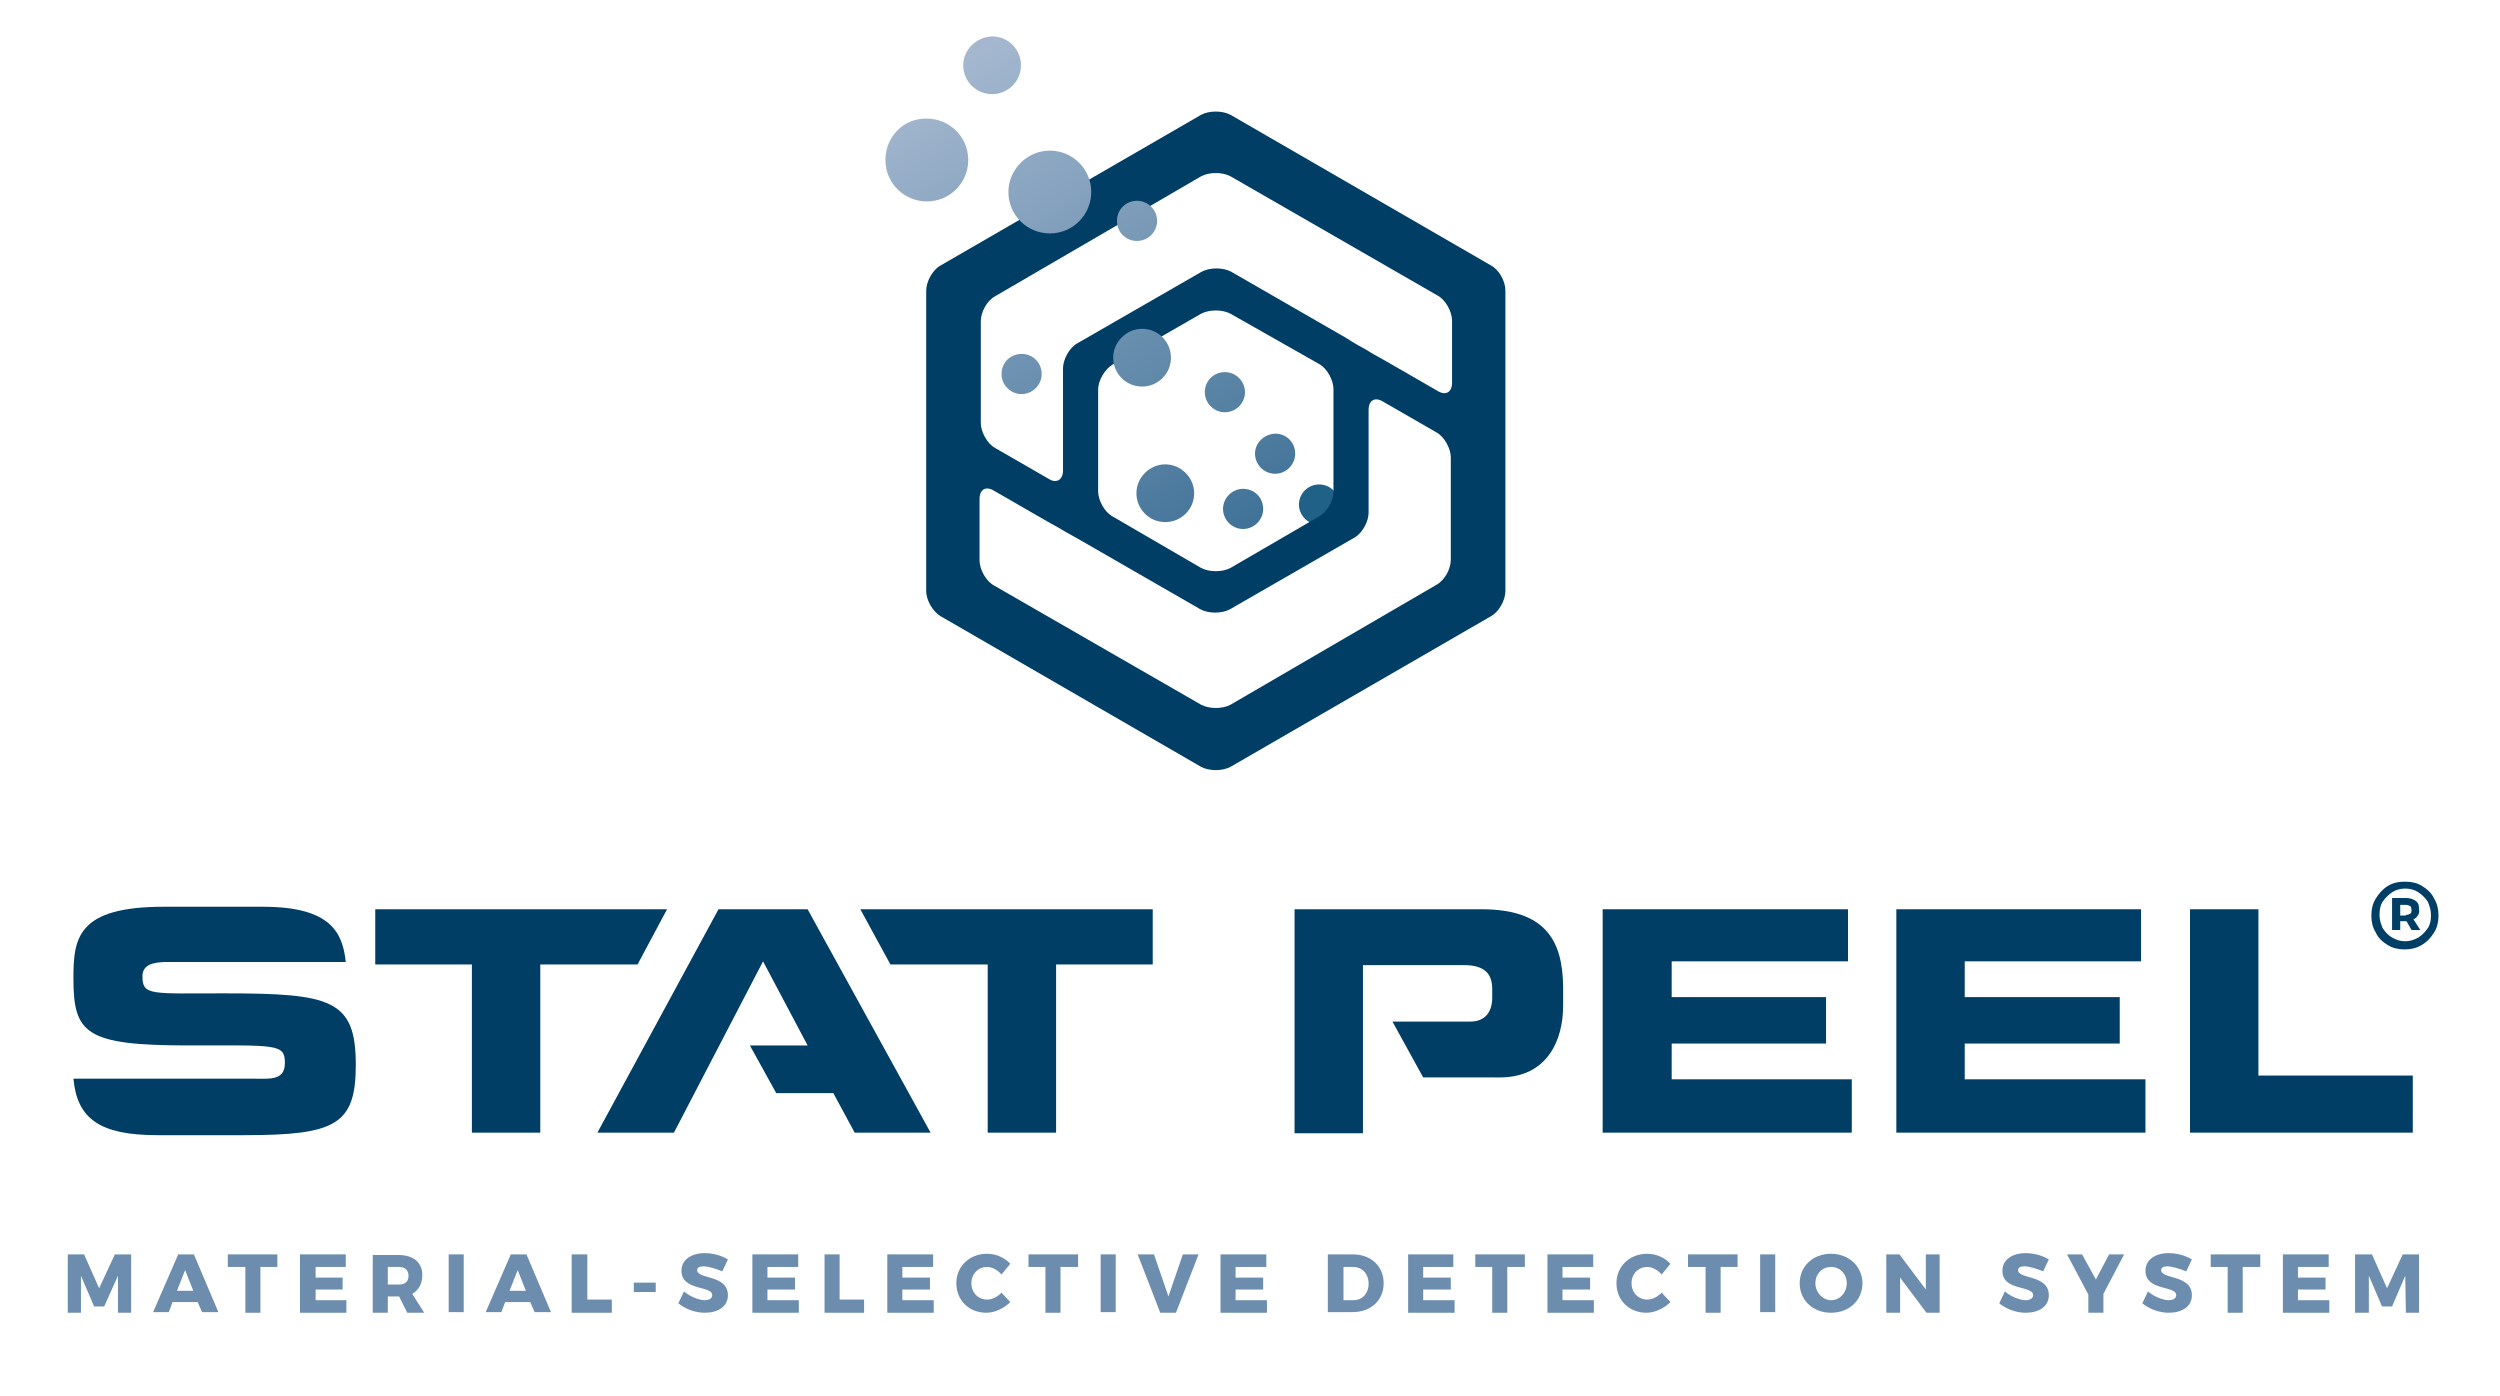 <?xml version="1.0" encoding="utf-8"?>
<!-- Generator: Adobe Illustrator 24.1.0, SVG Export Plug-In . SVG Version: 6.00 Build 0)  -->
<svg version="1.1" id="Ebene_1" xmlns="http://www.w3.org/2000/svg" xmlns:xlink="http://www.w3.org/1999/xlink" x="0px" y="0px"
	 viewBox="0 0 398.4 222.4" style="enable-background:new 0 0 398.4 222.4;" xml:space="preserve">
<style type="text/css">
	.st0{fill:#206188;}
	.st1{fill:#003E66;}
	.st2{clip-path:url(#SVGID_2_);fill:url(#SVGID_3_);}
	.st3{fill:#6C8DAE;}
</style>
<g>
	<path class="st0" d="M213.4,80.4c0-1.8-1.4-3.2-3.2-3.2c-1.7,0-3.2,1.4-3.2,3.2c0,1.7,1.4,3.2,3.2,3.2
		C212,83.5,213.4,82.1,213.4,80.4"/>
	<path class="st1" d="M196.1,18.3c-1.3-0.7-3.4-0.7-4.7,0l-41.5,24c-1.3,0.7-2.3,2.6-2.3,4v47.9c0,1.5,1.1,3.3,2.3,4l41.5,24
		c1.3,0.7,3.4,0.7,4.7,0l41.5-24c1.3-0.7,2.3-2.6,2.3-4V46.3c0-1.5-1-3.3-2.3-4L196.1,18.3z M191.4,28.1c1.3-0.7,3.4-0.7,4.7,0
		l33,19c1.3,0.7,2.3,2.6,2.3,4V61c0,1.5-1,2.1-2.3,1.3l-8.5-4.9c-1.3-0.7-2.5-1.4-2.6-1.5c-0.2-0.1-0.5-0.3-0.7-0.4
		c-0.2-0.1-1.5-0.8-2.7-1.6l-18.4-10.6c-1.3-0.7-3.4-0.7-4.7,0l-19.8,11.4c-1.3,0.7-2.3,2.6-2.3,4v16.3c0,1.5-1.1,2.1-2.3,1.3
		l-8.5-4.9c-1.3-0.7-2.3-2.6-2.3-4V51.2c0-1.5,1-3.3,2.3-4L191.4,28.1z M210.2,58c1.3,0.7,2.3,2.6,2.3,4v16.3c0,1.5-1,3.3-2.3,4
		l-14.1,8.2c-1.3,0.7-3.4,0.7-4.7,0l-14.1-8.2c-1.3-0.7-2.3-2.6-2.3-4V62.1c0-1.5,1.1-3.3,2.3-4l14.1-8.1c1.3-0.7,3.4-0.7,4.7,0
		L210.2,58z M196.1,112.3c-1.3,0.7-3.4,0.7-4.7,0l-33-19c-1.3-0.7-2.3-2.6-2.3-4l0-9.8c0-1.5,1-2.1,2.3-1.3l8.5,4.9
		c1.3,0.7,2.3,1.3,2.3,1.3s1,0.6,2.3,1.3l19.8,11.4c1.3,0.7,3.4,0.7,4.7,0l19.8-11.4c1.3-0.7,2.3-2.6,2.3-4V65.3
		c0-1.5,1-2.1,2.3-1.3l8.5,4.9c1.3,0.7,2.3,2.6,2.3,4v16.3c0,1.5-1,3.3-2.3,4L196.1,112.3z"/>
</g>
<g>
	<defs>
		<path id="SVGID_1_" d="M194.9,81.1c0,1.7,1.4,3.2,3.2,3.2c1.7,0,3.2-1.4,3.2-3.2c0-1.8-1.4-3.2-3.2-3.2
			C196.3,77.9,194.9,79.4,194.9,81.1 M181.1,78.6c0,2.5,2,4.6,4.6,4.6c2.5,0,4.6-2,4.6-4.6c0-2.5-2.1-4.6-4.6-4.6
			C183.2,74,181.1,76.1,181.1,78.6 M200,72.3c0,1.7,1.4,3.2,3.2,3.2c1.7,0,3.2-1.4,3.2-3.2c0-1.8-1.4-3.2-3.2-3.2
			C201.4,69.2,200,70.6,200,72.3 M192,62.5c0,1.7,1.4,3.2,3.2,3.2c1.7,0,3.2-1.4,3.2-3.2c0-1.7-1.4-3.2-3.2-3.2
			C193.4,59.3,192,60.7,192,62.5 M159.6,59.6c0,1.7,1.4,3.2,3.2,3.2c1.7,0,3.2-1.4,3.2-3.2c0-1.8-1.4-3.2-3.2-3.2
			C161,56.4,159.6,57.8,159.6,59.6 M177.4,57c0,2.5,2,4.6,4.6,4.6c2.5,0,4.6-2,4.6-4.6c0-2.5-2-4.6-4.6-4.6
			C179.5,52.4,177.4,54.5,177.4,57 M178,35.2c0,1.8,1.4,3.2,3.2,3.2c1.7,0,3.2-1.4,3.2-3.2c0-1.7-1.4-3.2-3.2-3.2
			C179.4,32,178,33.4,178,35.2 M160.7,30.6c0,3.7,3,6.6,6.6,6.6c3.7,0,6.6-3,6.6-6.6c0-3.7-3-6.6-6.6-6.6
			C163.7,24,160.7,27,160.7,30.6 M141.1,25.5c0,3.7,3,6.6,6.6,6.6c3.7,0,6.6-3,6.6-6.6c0-3.7-3-6.6-6.6-6.6
			C144,18.8,141.1,21.8,141.1,25.5 M153.5,10.4c0,2.5,2,4.6,4.6,4.6c2.5,0,4.6-2,4.6-4.6c0-2.5-2-4.6-4.6-4.6
			C155.6,5.9,153.5,7.9,153.5,10.4"/>
	</defs>
	<clipPath id="SVGID_2_">
		<use xlink:href="#SVGID_1_"  style="overflow:visible;"/>
	</clipPath>
	
		<linearGradient id="SVGID_3_" gradientUnits="userSpaceOnUse" x1="-6.084439e-03" y1="223.032" x2="0.994" y2="223.032" gradientTransform="matrix(43.27 74.945 74.945 -43.27 -16561.734 9660.586)">
		<stop  offset="0" style="stop-color:#A4B7CF"/>
		<stop  offset="1" style="stop-color:#417398"/>
	</linearGradient>
	<polygon class="st2" points="190,-22.4 240.3,64.7 157.4,112.5 107.1,25.5 	"/>
</g>
<g>
	<polygon class="st3" points="13.4,199.9 15.8,205.3 18.3,199.9 20.9,199.9 20.9,209.2 18.8,209.2 18.8,203.3 16.6,208.2 15,208.2 
		12.9,203.3 12.9,209.2 10.8,209.2 10.8,199.9 	"/>
	<path class="st3" d="M31.5,207.5h-4l-0.6,1.6h-2.5l4-9.2h2.5l3.9,9.2h-2.6L31.5,207.5z M30.8,205.7l-1.3-3.3l-1.3,3.3H30.8z"/>
	<polygon class="st3" points="44.2,199.9 44.2,201.9 41.5,201.9 41.5,209.2 39.1,209.2 39.1,201.9 36.3,201.9 36.3,199.9 	"/>
	<polygon class="st3" points="55.1,199.9 55.1,201.9 50.3,201.9 50.3,203.6 54.6,203.6 54.6,205.5 50.3,205.5 50.3,207.2 
		55.2,207.2 55.2,209.2 47.8,209.2 47.8,199.9 	"/>
	<path class="st3" d="M64.9,209.2l-1.3-2.6h-0.1h-1.7v2.6h-2.4v-9.2h4.1c2.4,0,3.8,1.2,3.8,3.2c0,1.4-0.6,2.4-1.6,3l1.9,3H64.9z
		 M61.8,204.7h1.8c1,0,1.5-0.5,1.5-1.4c0-0.9-0.6-1.4-1.5-1.4h-1.8V204.7z"/>
	<rect x="71.5" y="199.9" class="st3" width="2.4" height="9.2"/>
	<path class="st3" d="M84.5,207.5h-4l-0.6,1.6h-2.5l4-9.2h2.5l3.9,9.2h-2.6L84.5,207.5z M83.8,205.7l-1.3-3.3l-1.3,3.3H83.8z"/>
	<polygon class="st3" points="93.6,199.9 93.6,207.1 97.5,207.1 97.5,209.2 91.1,209.2 91.1,199.9 	"/>
	<rect x="101" y="204.4" class="st3" width="3.5" height="1.5"/>
	<path class="st3" d="M112.1,201.8c-0.6,0-1,0.2-1,0.6c0,1.5,4.9,0.7,4.9,4c0,1.9-1.7,2.8-3.7,2.8c-1.5,0-3.1-0.6-4.2-1.5l0.9-1.9
		c0.9,0.8,2.4,1.4,3.3,1.4c0.7,0,1.2-0.3,1.2-0.8c0-1.6-4.9-0.6-4.9-3.9c0-1.7,1.5-2.8,3.7-2.8c1.4,0,2.7,0.4,3.7,1l-0.9,1.9
		C114.1,202.2,112.9,201.8,112.1,201.8"/>
	<polygon class="st3" points="127.2,199.9 127.2,201.9 122.3,201.9 122.3,203.6 126.7,203.6 126.7,205.5 122.3,205.5 122.3,207.2 
		127.3,207.2 127.3,209.2 119.9,209.2 119.9,199.9 	"/>
	<polygon class="st3" points="133.8,199.9 133.8,207.1 137.7,207.1 137.7,209.2 131.4,209.2 131.4,199.9 	"/>
	<polygon class="st3" points="148.7,199.9 148.7,201.9 143.8,201.9 143.8,203.6 148.2,203.6 148.2,205.5 143.8,205.5 143.8,207.2 
		148.8,207.2 148.8,209.2 141.4,209.2 141.4,199.9 	"/>
	<path class="st3" d="M157.3,201.9c-1.4,0-2.5,1.1-2.5,2.6c0,1.5,1.1,2.6,2.5,2.6c0.8,0,1.6-0.4,2.3-1.1l1.4,1.5
		c-1,1-2.5,1.7-3.8,1.7c-2.8,0-4.8-2-4.8-4.7c0-2.7,2.1-4.7,4.9-4.7c1.4,0,2.8,0.6,3.7,1.6l-1.4,1.7
		C159,202.4,158.1,201.9,157.3,201.9"/>
	<polygon class="st3" points="171.8,199.9 171.8,201.9 169,201.9 169,209.2 166.6,209.2 166.6,201.9 163.9,201.9 163.9,199.9 	"/>
	<rect x="175.4" y="199.9" class="st3" width="2.4" height="9.2"/>
	<polygon class="st3" points="183.9,199.9 186.2,206.6 188.5,199.9 191,199.9 187.4,209.2 184.9,209.2 181.3,199.9 	"/>
	<polygon class="st3" points="201.8,199.9 201.8,201.9 196.9,201.9 196.9,203.6 201.3,203.6 201.3,205.5 196.9,205.5 196.9,207.2 
		201.9,207.2 201.9,209.2 194.5,209.2 194.5,199.9 	"/>
	<path class="st3" d="M220.5,204.5c0,2.7-2,4.6-5,4.6h-3.9v-9.2h4C218.5,199.9,220.5,201.8,220.5,204.5 M218.1,204.6
		c0-1.6-1-2.7-2.5-2.7h-1.5v5.3h1.6C217.1,207.2,218.1,206.1,218.1,204.6"/>
	<polygon class="st3" points="231.6,199.9 231.6,201.9 226.8,201.9 226.8,203.6 231.2,203.6 231.2,205.5 226.8,205.5 226.8,207.2 
		231.8,207.2 231.8,209.2 224.4,209.2 224.4,199.9 	"/>
	<polygon class="st3" points="243,199.9 243,201.9 240.2,201.9 240.2,209.2 237.8,209.2 237.8,201.9 235.1,201.9 235.1,199.9 	"/>
	<polygon class="st3" points="253.9,199.9 253.9,201.9 249,201.9 249,203.6 253.4,203.6 253.4,205.5 249,205.5 249,207.2 254,207.2 
		254,209.2 246.6,209.2 246.6,199.9 	"/>
	<path class="st3" d="M262.5,201.9c-1.4,0-2.5,1.1-2.5,2.6c0,1.5,1.1,2.6,2.5,2.6c0.8,0,1.6-0.4,2.3-1.1l1.4,1.5
		c-1,1-2.5,1.7-3.8,1.7c-2.8,0-4.8-2-4.8-4.7c0-2.7,2.1-4.7,4.9-4.7c1.4,0,2.8,0.6,3.7,1.6l-1.4,1.7
		C264.2,202.4,263.3,201.9,262.5,201.9"/>
	<polygon class="st3" points="276.9,199.9 276.9,201.9 274.2,201.9 274.2,209.2 271.8,209.2 271.8,201.9 269,201.9 269,199.9 	"/>
	<rect x="280.5" y="199.9" class="st3" width="2.4" height="9.2"/>
	<path class="st3" d="M296.8,204.5c0,2.7-2.1,4.7-5,4.7s-5-2-5-4.7c0-2.7,2.1-4.7,5-4.7S296.8,201.9,296.8,204.5 M289.3,204.5
		c0,1.5,1.2,2.7,2.5,2.7c1.4,0,2.5-1.2,2.5-2.7c0-1.5-1.1-2.6-2.5-2.6C290.4,201.9,289.3,203,289.3,204.5"/>
	<polygon class="st3" points="302.7,199.9 306.9,205.5 306.9,199.9 309.1,199.9 309.1,209.2 307,209.2 302.8,203.6 302.8,209.2 
		300.6,209.2 300.6,199.9 	"/>
	<path class="st3" d="M322.6,201.8c-0.6,0-1,0.2-1,0.6c0,1.5,4.9,0.7,4.9,4c0,1.9-1.7,2.8-3.7,2.8c-1.5,0-3.1-0.6-4.2-1.5l0.9-1.9
		c0.9,0.8,2.4,1.4,3.3,1.4c0.7,0,1.2-0.3,1.2-0.8c0-1.6-4.9-0.6-4.9-3.9c0-1.7,1.5-2.8,3.7-2.8c1.4,0,2.7,0.4,3.7,1l-0.9,1.9
		C324.6,202.2,323.4,201.8,322.6,201.8"/>
	<polygon class="st3" points="335.2,206.2 335.2,209.2 332.8,209.2 332.8,206.3 329.4,199.9 331.8,199.9 334,203.9 336.1,199.9 
		338.5,199.9 	"/>
	<path class="st3" d="M345.4,201.8c-0.6,0-1,0.2-1,0.6c0,1.5,4.9,0.7,4.9,4c0,1.9-1.7,2.8-3.7,2.8c-1.5,0-3.1-0.6-4.2-1.5l0.9-1.9
		c0.9,0.8,2.4,1.4,3.3,1.4c0.7,0,1.2-0.3,1.2-0.8c0-1.6-4.9-0.6-4.9-3.9c0-1.7,1.5-2.8,3.7-2.8c1.4,0,2.7,0.4,3.7,1l-0.9,1.9
		C347.4,202.2,346.1,201.8,345.4,201.8"/>
	<polygon class="st3" points="360.2,199.9 360.2,201.9 357.4,201.9 357.4,209.2 355,209.2 355,201.9 352.3,201.9 352.3,199.9 	"/>
	<polygon class="st3" points="371.1,199.9 371.1,201.9 366.2,201.9 366.2,203.6 370.6,203.6 370.6,205.5 366.2,205.5 366.2,207.2 
		371.2,207.2 371.2,209.2 363.8,209.2 363.8,199.9 	"/>
	<polygon class="st3" points="378,199.9 380.4,205.3 382.9,199.9 385.5,199.9 385.5,209.2 383.4,209.2 383.3,203.3 381.2,208.2 
		379.6,208.2 377.5,203.3 377.5,209.2 375.3,209.2 375.3,199.9 	"/>
	<path class="st1" d="M41.9,144.5H26.1c-13.8,0-14.4,5-14.4,11.4c0,8.8,1.9,10.7,18.3,10.7c14.1,0,15.4-0.3,15.4,2.8
		c0,2.8-2.4,2.5-4.7,2.5h-29c0.6,6.4,4.2,9,13.4,9h13.8c14.5,0,17.8-1.6,17.8-11.2c0-10.4-3.9-11.4-20.9-11.4
		c-11.7,0-13.1,0.4-13.1-2.7c0-1.9,1.7-2.3,4.1-2.3h28.3C54.6,148.6,52.7,144.5,41.9,144.5"/>
	<polygon class="st1" points="101.6,153.7 106.3,144.9 59.8,144.9 59.8,153.7 75.2,153.7 75.2,180.5 86.1,180.5 86.1,153.7 
		101.5,153.7 	"/>
	<polygon class="st1" points="128.7,144.9 114.5,144.9 95.2,180.5 107.4,180.5 121.6,153.2 128.7,166.6 119.5,166.6 123.7,174.2 
		132.8,174.2 136.2,180.5 148.3,180.5 	"/>
	<polygon class="st1" points="141.9,153.7 137.1,144.9 183.7,144.9 183.7,153.7 168.3,153.7 168.3,180.5 157.4,180.5 157.4,153.7 
		142,153.7 	"/>
	<path class="st1" d="M236.1,144.9h-29.8v35.7h10.9v-26.8h16.1c3.3,0,4.5,1.4,4.5,3.8v1.4c0,2.1-1,3.8-3.5,3.8h-12.4l4.9,8.9H239
		c7.7,0,10.1-6.1,10.1-11.4v-3.1C249,150.1,246.5,144.9,236.1,144.9"/>
	<polygon class="st1" points="255.4,144.9 294.5,144.9 294.5,153.2 266.4,153.2 266.4,158.9 291,158.9 291,166.3 266.4,166.3 
		266.4,172 295.1,172 295.1,180.5 255.4,180.5 	"/>
	<polygon class="st1" points="302.2,144.9 341.2,144.9 341.2,153.2 313.1,153.2 313.1,158.9 337.8,158.9 337.8,166.3 313.1,166.3 
		313.1,172 341.9,172 341.9,180.5 302.2,180.5 	"/>
	<path class="st1" d="M386,141.2c0.8,0.5,1.5,1.1,1.9,2c0.5,0.8,0.7,1.7,0.7,2.7c0,1-0.2,1.9-0.7,2.7c-0.5,0.8-1.1,1.5-2,2
		c-0.8,0.5-1.7,0.7-2.7,0.7c-1,0-1.9-0.2-2.7-0.7c-0.8-0.5-1.5-1.1-1.9-2c-0.5-0.8-0.7-1.7-0.7-2.7c0-1,0.2-1.9,0.7-2.7
		c0.5-0.8,1.1-1.5,1.9-2c0.8-0.5,1.7-0.7,2.7-0.7C384.3,140.5,385.2,140.7,386,141.2 M385.4,149.4c0.6-0.4,1.1-0.9,1.5-1.5
		c0.4-0.6,0.5-1.3,0.5-2.1c0-0.7-0.2-1.4-0.5-2.1c-0.4-0.6-0.9-1.1-1.5-1.5c-0.6-0.4-1.3-0.6-2.1-0.6c-0.8,0-1.5,0.2-2.1,0.6
		c-0.6,0.4-1.1,0.9-1.5,1.5c-0.4,0.6-0.5,1.3-0.5,2.1s0.2,1.4,0.5,2.1c0.4,0.6,0.8,1.1,1.5,1.5s1.3,0.6,2.1,0.6
		C384,150,384.7,149.8,385.4,149.4 M385.3,145.9c-0.2,0.3-0.4,0.5-0.7,0.6l1.1,1.7h-1.4l-0.8-1.4h-0.1h-0.9v1.4h-1.3v-5.1h2.2
		c0.7,0,1.2,0.2,1.6,0.5c0.4,0.3,0.5,0.7,0.5,1.3C385.6,145.3,385.5,145.6,385.3,145.9 M383.4,145.8c0.3,0,0.5-0.1,0.7-0.2
		s0.2-0.4,0.2-0.6c0-0.3-0.1-0.5-0.2-0.6c-0.2-0.1-0.4-0.2-0.7-0.2h-0.9v1.7H383.4z"/>
	<polygon class="st1" points="349,144.9 359.9,144.9 359.9,171.4 384.5,171.4 384.5,180.5 349,180.5 	"/>
</g>
</svg>
